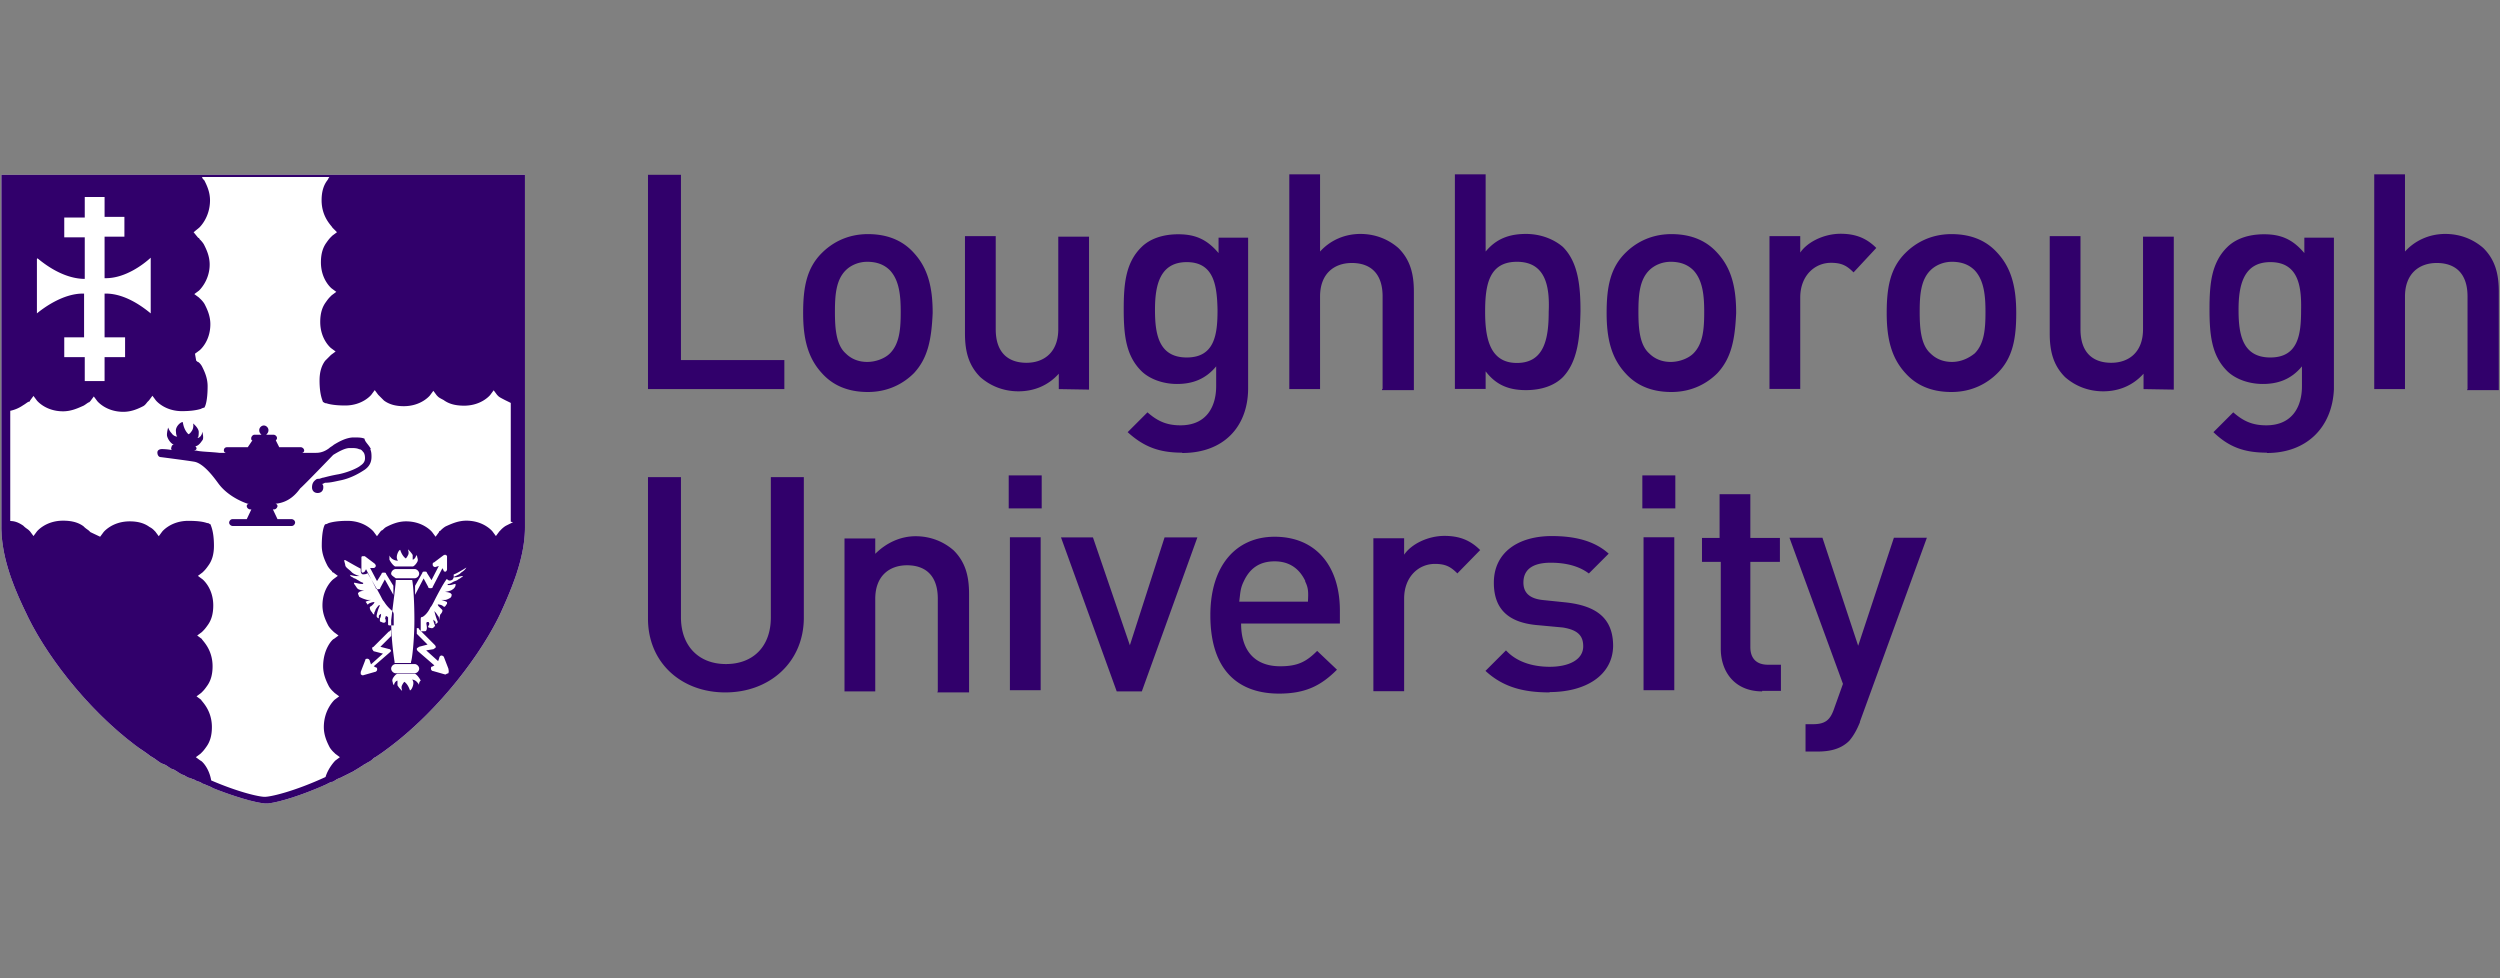 <svg xmlns="http://www.w3.org/2000/svg" id="Layer_1" data-name="Layer 1" viewBox="0 0 146.3 57.24"><rect x="0" y="0" width="146.3" height="57.24" fill="#808080" stroke="none"/><defs><style>.cls-2{fill:#31006b}</style></defs><path d="M19.66 10.23H.08v20.58c0 1.8.7 3.52 1.46 5.09 1.2 2.56 3.76 5.82 6.65 7.91.2.13.4.27.57.4.07.07.13.07.2.13.13.07.27.2.4.27.07.07.13.07.27.13s.2.13.33.2c.07.07.2.07.27.13.13.07.2.13.33.2.07.07.2.07.27.13.13.07.2.13.33.13.07.07.2.07.27.13.13.07.2.07.33.13.07.07.13.07.27.13s.33.13.43.2c1.6.63 2.73.9 3.13.9.4 0 1.73-.33 3.46-1.1l.4-.2c-.13.07-.07.07-.07.07.13-.07.27-.13.33-.2.07 0 .13-.07.2-.07l.4-.2.4-.2c.07-.07.13-.07.2-.13.13-.07.2-.13.33-.2.07-.07.13-.07.2-.13.13-.07.27-.13.4-.27.07-.07.13-.07.2-.13.2-.13.4-.27.57-.4 2.86-2.09 5.42-5.35 6.65-7.91.76-1.66 1.46-3.39 1.46-5.09V10.23H19.68Z" style="fill:#fff"/><path d="M19.66 10.23H.08v20.58c0 1.8.7 3.52 1.46 5.09 1.2 2.56 3.76 5.82 6.65 7.91.2.13.4.27.57.4.07.07.13.07.2.13.13.07.27.2.4.27.07.07.13.07.27.13s.2.13.33.2c.07.07.2.07.27.13.13.07.2.13.33.2.07.07.2.07.27.13.13.07.2.13.33.13.07.07.2.07.27.13.13.07.2.07.33.13.07.07.13.07.27.13s.33.13.43.2c1.6.63 2.73.9 3.13.9.4 0 1.73-.33 3.46-1.1l.4-.2c-.13.07-.07.07-.07.07.13-.07.27-.13.33-.2.07 0 .13-.07.2-.07l.4-.2.4-.2c.07-.07.13-.07.2-.13.13-.07.2-.13.33-.2.07-.07.13-.07.2-.13.13-.07.27-.13.4-.27.07-.07.13-.07.2-.13.2-.13.4-.27.57-.4 2.86-2.09 5.42-5.35 6.65-7.91.76-1.66 1.46-3.39 1.46-5.09V10.23H19.68ZM2.2 15.12c.4.33 1.46 1.16 2.69 1.2h.07v-2.43h-1.2v-1.16h1.2v-1.2h1.16v1.16h1.16v1.16H6.12v2.43h.07c1.16 0 2.23-.83 2.63-1.2v3.26c-.4-.33-1.46-1.16-2.63-1.16h-.07v2.56h1.2v1.16h-1.2v1.4H4.96v-1.4h-1.2v-1.16h1.16v-2.56h-.07c-1.16 0-2.29.83-2.69 1.16v-3.19l.03-.03Zm18.82 19.79s-.07-.13-.07-.2l.07-.07c.13-.07.33-.07.33-.07-.13 0-.4-.07-.43-.13-.07-.07-.13-.2-.2-.27v-.07c.07 0 .33.07.4.07h.13v-.07s-.07 0-.27-.13c-.13-.07-.2-.13-.27-.13-.07-.07-.13-.07-.2-.13 0 0 0-.07-.07-.07.07 0 .27.07.4.07h.2s-.27-.07-.43-.2l-.07-.07c-.13-.13-.27-.2-.33-.33 0-.07-.07-.27-.07-.33h.07c.13.07.57.33.9.5v.13c0 .13.07.2.13.2s.2 0 .27-.07c.2.33.57.96.76 1.33.07.13.13.27.2.33.2.33.43.5.5.57 0 0 .07.07.07.2v.63h-.2c-.07 0-.13 0-.13-.07v-.4l-.07-.07h-.07c0 .07-.07.13 0 .2v.13c-.07.07-.13.07-.27 0 0 0-.07 0-.07-.07v-.13c.07-.07.07-.27.07-.27s-.13.07-.13.13v.13c-.07 0-.13-.07-.13-.13s.07-.4.2-.63h-.07s-.13.13-.2.27c0 .07-.07.13-.07.2v.07s-.07 0-.13-.13c-.13-.13-.13-.27-.13-.27 0-.07.07-.07.13-.13l.07-.07c.07-.07.07-.13.07-.13s-.13 0-.27.07c-.07 0-.07.07-.13.07s0-.07-.07-.07c0-.07-.07-.07-.07-.13v.07c.07-.07.33-.13.33-.13h-.2c-.3-.07-.5-.2-.5-.2m1.06-.9.27-.43c0-.07.07-.07.13-.07s.13 0 .13.07l.43.7v.53l-.5-.9-.27.5c0 .07-.07.07-.13.07s-.13 0-.13-.07l-.57-1.1-.07.13c-.07.07-.13.07-.13.07-.07 0-.07-.07-.07-.13v-.76c0-.07.07-.07.07-.07h.13l.57.43q.07.07.07.13c0 .07-.07.13-.13.13h-.2l.4.76Zm1.23-1.2s-.07-.07-.07-.2c0-.2.13-.43.2-.43.13.4.33.5.33.5s.07-.07.13-.2c.07-.13 0-.27 0-.33.07.07.2.2.27.33v.27c.07 0 .2-.13.2-.27 0 0 .07.07.07.13s.07.13 0 .27c-.07.13-.2.27-.27.27h-1.03c-.13-.07-.27-.27-.33-.4v-.27c0 .07.07.13.13.2.17.13.3.13.37.13m2.16.37c-.07 0-.13-.07-.13-.13s0-.13.07-.13l.57-.43c.07 0 .07-.07.13 0 .07 0 .07.07.07.07v.76c0 .07-.07.13-.07.13-.07 0-.13 0-.13-.07l-.07-.13-.57 1.1c0 .07-.07.07-.13.07s-.13 0-.13-.07l-.27-.5-.5.96v-.53l.43-.76c0-.07.07-.07.13-.07s.13 0 .13.07l.27.43.43-.83-.23.07Zm-2.29.76h.96c.07.33.13 1.33.13 2.36 0 1.1-.13 2.29-.2 2.43v.07h-.96v-.07s-.2-1.2-.2-2.43c.13-1.06.27-2.09.27-2.36m-.27-.37c0-.13.13-.27.27-.27h1.1c.13 0 .27.13.27.27s-.13.27-.27.27h-1.1c-.13-.1-.27-.17-.27-.27m.27 5.29h1.1c.13 0 .27.13.27.27s-.13.27-.27.27h-1.1c-.13 0-.27-.13-.27-.27s.13-.27.27-.27m-.33-.7-.96.83.13.07c.07 0 .07.07.07.13s-.07.13-.13.13l-.7.2q-.07 0-.13-.07v-.13l.27-.7c0-.07.07-.07.13-.07s.13.07.13.13l.07.2.7-.63-.5-.13c-.07 0-.07-.07-.13-.13 0-.07 0-.13.07-.13l.9-.9s.07 0 .07-.07h.07v.33l-.63.63.5.13c.07 0 .13.07.13.13.03-.1-.03-.03-.03.03m1.66 1.96c0-.07-.07-.13-.13-.2-.13-.13-.27-.13-.27-.13s.07.07.07.2c0 .2-.13.43-.2.43-.13-.4-.33-.5-.33-.5s-.07.07-.13.2c-.07.13 0 .27 0 .33-.07-.07-.2-.2-.27-.33v-.27c-.07 0-.2.13-.2.27 0 0-.07-.07-.07-.13s-.07-.13 0-.27c.07-.13.2-.27.27-.27h1.03c.13.07.27.27.33.4-.1.07-.1.2-.1.27m1.66-.7s-.07.07-.13.07l-.7-.2c-.07 0-.13-.07-.13-.13s0-.13.07-.13l.13-.07-.96-.83q-.07-.07-.07-.13c0-.07.07-.07.13-.13l.5-.13-.63-.63v-.33h.07s.07 0 .07.07l.9.9q.07.07.07.13c0 .07-.07.07-.13.13l-.43.07.7.63.07-.2c0-.07.07-.13.13-.13s.13.07.13.07l.27.7c.03.17.03.23-.03.3m1.1-6.25c-.07.13-.13.2-.33.33l-.07.07c-.2.13-.43.2-.43.2h.2c.13 0 .27-.07.4-.07 0 0 0 .07-.07.07 0 0-.07.07-.2.13-.07.07-.13.07-.27.13-.2.13-.27.13-.27.13h-.07v.07h.13c.07 0 .27-.07.33-.07v.07c0 .07-.07.2-.2.27-.07.07-.4.13-.43.13s.2 0 .33.07l.07.07c0 .07 0 .13-.07.2 0 0-.2.13-.33.13h-.2s.27.07.33.13v.07c0 .07-.07.07-.07.13l-.07.07s-.07 0-.13-.07c-.13-.07-.27-.07-.27-.07s0 .07.07.13l.07.07.13.13c0 .07 0 .13-.13.27l-.07.33v-.07c0-.07 0-.13-.07-.2-.07-.13-.2-.27-.2-.27.07.33.2.63.2.63 0 .07-.13.13-.13.13v-.13l-.13-.13s0 .13.07.27c0 .07.07.07 0 .13l-.07.07c-.07.07-.2 0-.27 0q-.07-.07 0-.13c.07-.13 0-.13 0-.2h-.07c-.07 0-.07.07-.07.07 0 .07.07.33 0 .4 0 .07-.07.07-.13.07h-.2v-.63c0-.13 0-.2.07-.2s.33-.2.5-.57c.07-.07.13-.2.2-.33.2-.4.57-1.1.76-1.33.07.07.13.13.27.07.07 0 .13-.13.13-.2v-.13c.33-.13.76-.43.9-.5h.07c-.17-.23-.23-.07-.23.07m2.73-2.63-.4.2c-.13.07-.27.2-.33.27l-.07.07-.2.27-.2-.27s-.5-.63-1.53-.63c-.5 0-.9.2-1.2.33-.13.07-.27.2-.33.27-.07 0-.07.07-.07.07l-.2.27-.2-.27s-.5-.63-1.53-.63c-.5 0-.9.2-1.16.33-.13.07-.2.2-.27.2l-.07.07-.2.27-.2-.27s-.5-.63-1.53-.63c-.57 0-.9.07-1.1.13q-.13.07-.2.07c-.07.07-.2.43-.2 1.26 0 .5.2.9.33 1.16.07.13.2.27.27.33 0 .07.07.07.07.07l.27.2-.27.2s-.63.5-.63 1.53c0 .5.2.9.33 1.16.07.13.2.27.27.33l.07.07.27.2-.27.2c-.07 0-.63.57-.63 1.6 0 .5.2.9.33 1.16.07.13.2.27.27.33l.07.07.27.2-.27.2s-.63.57-.63 1.6c0 .5.2.9.33 1.16.07.13.2.27.27.33l.07.07.27.2-.27.2s-.4.4-.57.96c-1.8.83-3.19 1.16-3.56 1.16-.33 0-1.53-.27-3.13-.96-.13-.76-.57-1.16-.63-1.16l-.27-.2.27-.2.07-.07c.07-.07.13-.13.27-.33.2-.27.33-.63.33-1.16 0-1.03-.63-1.53-.63-1.6l-.27-.2.27-.2.07-.07c.07-.07.13-.13.27-.33.2-.27.33-.63.33-1.16 0-1.03-.63-1.53-.63-1.6l-.27-.2.27-.2.07-.07c.07-.07.13-.13.27-.33.2-.27.33-.63.33-1.16 0-1.03-.63-1.53-.63-1.53l-.27-.2.27-.2.07-.07c.07-.07.13-.13.27-.33.2-.27.33-.63.33-1.16 0-.9-.2-1.2-.2-1.26-.07 0-.07-.07-.2-.07-.2-.07-.5-.13-1.1-.13-1.03 0-1.53.63-1.53.63l-.2.27-.2-.27-.07-.07a.897.897 0 0 0-.27-.2c-.27-.2-.63-.33-1.16-.33-1.03 0-1.53.63-1.53.63l-.2.27-.57-.27-.07-.07c-.07-.07-.2-.13-.33-.27-.27-.2-.63-.33-1.2-.33-1.03 0-1.53.63-1.53.63l-.2.27-.2-.27-.07-.07c-.07-.07-.2-.13-.33-.27-.2-.13-.43-.27-.76-.27v-6.45c.33-.07.57-.2.76-.33.13-.07.27-.2.33-.2s.07-.07.07-.07l.2-.27.2.27s.5.63 1.53.63c.5 0 .9-.2 1.2-.33.13-.07.27-.2.33-.2l.07-.07.2-.27.2.27s.5.63 1.53.63c.5 0 .9-.2 1.16-.33.13-.07.2-.2.27-.27l.07-.07.2-.27.2.27s.5.63 1.53.63c.57 0 .9-.07 1.1-.13q.13-.07.2-.07c.07-.07.2-.43.2-1.26 0-.5-.2-.9-.33-1.16-.07-.13-.2-.27-.27-.27l-.07-.07-.07-.4.27-.2s.63-.5.63-1.53c0-.5-.2-.9-.33-1.16-.07-.13-.2-.27-.27-.33l-.07-.07-.27-.2.27-.2s.63-.57.63-1.53c0-.5-.2-.9-.33-1.16-.07-.13-.2-.27-.27-.33 0-.07-.07-.07-.07-.07l-.27-.33.33-.27s.63-.57.63-1.6c0-.5-.2-.9-.33-1.16-.07-.07-.13-.13-.13-.2h7.45c-.07.07-.07.13-.13.2-.2.27-.33.63-.33 1.16 0 1.03.63 1.53.63 1.6l.27.27-.27.2-.07.07c-.07.07-.13.13-.27.33-.2.27-.33.63-.33 1.16 0 1.03.63 1.53.63 1.53l.27.2-.27.2-.07.07c-.07.07-.13.13-.27.33-.2.27-.33.63-.33 1.16 0 1.03.63 1.53.63 1.53l.27.2-.27.2-.07.07-.27.27c-.2.27-.33.63-.33 1.16 0 .9.2 1.2.2 1.26.07 0 .07.07.2.07.2.07.57.13 1.1.13 1.03 0 1.53-.63 1.53-.63l.2-.27.2.27.07.07.27.27c.27.2.63.33 1.16.33 1.03 0 1.53-.63 1.53-.63l.2-.27.2.27.07.07c.07.07.2.13.33.2.27.2.63.33 1.2.33 1.03 0 1.53-.63 1.53-.63l.2-.27.2.27.07.07c.07.07.2.13.33.2s.27.13.4.2v6.95l.13.03Zm-8.35-4.26c.07.13.07.33.07.43 0 .33-.13.57-.4.76-.2.13-.76.5-1.46.63-.33.07-.57.13-.83.13-.07 0-.13.07-.2.07.07.07.07.13.07.2 0 .2-.13.33-.33.33s-.33-.13-.33-.33.07-.33.2-.43c.07-.07.13-.07.2-.07s.2-.07.27-.07c.27-.07.5-.13.9-.2.63-.13 1.16-.4 1.26-.5.2-.13.27-.27.27-.43 0-.07 0-.2-.07-.33-.07-.07-.13-.2-.27-.2-.13-.07-.33-.07-.43-.07h-.13c-.27 0-.63.2-.96.4 0 0-1.73 1.8-1.93 1.96-.2.27-.63.83-1.46.9.07 0 .13.07.13.13s-.07.2-.2.2h-.07l.27.57h.83c.07 0 .2.07.2.2 0 .07-.07.2-.2.2h-3.46c-.07 0-.2-.07-.2-.2 0-.07.07-.2.2-.2h.83l.27-.57h-.07c-.07 0-.2-.07-.2-.2 0-.07.07-.13.13-.13h-.07s-1.1-.33-1.73-1.2c-.2-.27-.83-1.16-1.4-1.26-.4-.07-1.96-.27-1.96-.27-.13 0-.2-.13-.2-.27s.13-.2.27-.2c0 0 .33 0 .63.07-.07 0-.13-.07-.07-.2 0-.07.07-.13.13-.13-.2-.07-.4-.4-.4-.57 0-.2.07-.43.07-.43s.07.2.2.33c.13.2.33.2.33.2s-.07-.07-.07-.27c-.07-.33.33-.63.4-.57.07.5.33.7.33.7s.07 0 .2-.2.07-.43.07-.43.33.27.33.5q0 .33-.07.33c0 .07.27-.07.27-.33 0-.07.13.4 0 .5-.13.2-.27.33-.4.33q.07.07.07.13c0 .07-.07.13-.2.13h.2c.27.07.83.07 1.33.13h.4c-.07 0-.13-.07-.13-.13 0-.13.07-.2.2-.2h1.2l.27-.4c-.07 0-.07-.07-.07-.13s.07-.2.2-.2h.4c-.07-.07-.13-.13-.13-.27s.13-.27.27-.27.27.13.27.27-.07.2-.13.27h.43c.07 0 .2.07.2.2 0 .07-.07.13-.07.13l.2.4h1.26c.07 0 .2.07.2.2 0 .07-.07.13-.13.13h.83c.33 0 .57-.13.76-.27.07-.07.2-.13.27-.2.33-.2.7-.4 1.1-.43h.13c.2 0 .4 0 .57.07.03.2.23.33.37.6M37.92 10.23v12.54h7.98v-1.7h-6.05V10.23h-1.93zM53.48 21.84c-.57.57-1.46 1.1-2.69 1.1s-2.09-.43-2.69-1.1c-.83-.9-1.1-2.03-1.1-3.52s.2-2.63 1.1-3.52c.57-.57 1.46-1.1 2.69-1.1s2.09.43 2.69 1.1c.83.9 1.1 2.03 1.1 3.52-.07 1.53-.27 2.63-1.1 3.52m-1.4-6.02c-.33-.33-.76-.5-1.33-.5-.5 0-.96.2-1.26.5-.57.57-.63 1.46-.63 2.43s.07 1.93.63 2.43c.33.33.76.5 1.26.5s1.03-.2 1.33-.5c.57-.57.63-1.46.63-2.43 0-.9-.07-1.83-.63-2.43M61.96 22.77v-.9c-.63.7-1.46 1.03-2.36 1.03s-1.66-.33-2.23-.83c-.7-.7-.9-1.53-.9-2.56v-5.69h1.8v5.45c0 1.4.76 1.96 1.8 1.96s1.86-.63 1.86-1.96v-5.42h1.8v8.95l-1.76-.03ZM69.18 26.49c-1.33 0-2.23-.33-3.19-1.2l1.16-1.16c.57.5 1.1.76 1.93.76 1.53 0 2.09-1.1 2.09-2.29v-1.16c-.63.76-1.4 1.03-2.29 1.03s-1.66-.33-2.09-.76c-.9-.9-1.03-2.09-1.03-3.62s.13-2.73 1.03-3.62c.5-.5 1.26-.76 2.16-.76.96 0 1.66.27 2.36 1.1v-.9h1.73v8.88c-.03 2.19-1.43 3.72-3.86 3.72m.27-11.17c-1.6 0-1.86 1.4-1.86 2.79s.2 2.79 1.86 2.79 1.8-1.4 1.8-2.79c-.03-1.4-.2-2.79-1.8-2.79M80.91 22.77v-5.42c0-1.4-.76-1.96-1.8-1.96s-1.86.63-1.86 1.96v5.42h-1.8V10.2h1.8v4.52c.57-.63 1.4-1.03 2.36-1.03.9 0 1.66.33 2.23.83.7.7.9 1.53.9 2.56v5.75h-1.86v-.07h.03ZM91.46 22.07c-.5.5-1.26.76-2.16.76-.96 0-1.73-.27-2.36-1.1v1.03h-1.8V10.2h1.8v4.52c.63-.76 1.4-1.03 2.36-1.03.9 0 1.66.33 2.16.76.9.9 1.03 2.29 1.03 3.76-.03 1.56-.17 2.96-1.03 3.86m-2.69-6.75c-1.66 0-1.86 1.4-1.86 2.93s.27 2.99 1.86 2.99 1.86-1.4 1.86-2.99c.07-1.53-.2-2.93-1.86-2.93M100.5 21.84c-.57.57-1.46 1.1-2.69 1.1s-2.09-.43-2.69-1.1c-.83-.9-1.1-2.03-1.1-3.52s.2-2.63 1.1-3.52c.57-.57 1.46-1.1 2.69-1.1s2.09.43 2.69 1.1c.83.9 1.1 2.03 1.1 3.52-.07 1.53-.27 2.63-1.1 3.52m-1.4-6.02c-.33-.33-.76-.5-1.33-.5-.5 0-.96.2-1.26.5-.57.57-.63 1.46-.63 2.43s.07 1.93.63 2.43c.33.33.76.5 1.26.5s1.03-.2 1.33-.5c.57-.57.63-1.46.63-2.43 0-.9-.07-1.83-.63-2.43M108.48 15.95c-.4-.4-.7-.57-1.33-.57-.96 0-1.8.76-1.8 2.03v5.35h-1.8v-8.94h1.8v.96c.43-.63 1.4-1.1 2.36-1.1.9 0 1.53.27 2.09.83l-1.33 1.43ZM116.89 21.84c-.57.57-1.46 1.1-2.69 1.1s-2.09-.43-2.69-1.1c-.83-.9-1.1-2.03-1.1-3.52s.2-2.63 1.1-3.52c.57-.57 1.46-1.1 2.69-1.1s2.09.43 2.69 1.1c.83.9 1.1 2.03 1.1 3.52s-.2 2.63-1.1 3.52m-1.33-6.02c-.33-.33-.76-.5-1.33-.5-.5 0-.96.2-1.26.5-.57.57-.63 1.46-.63 2.43s.07 1.93.63 2.43c.33.33.76.5 1.26.5s.96-.2 1.33-.5c.57-.57.63-1.46.63-2.43 0-.9-.07-1.83-.63-2.43M125.44 22.77v-.9c-.63.7-1.46 1.03-2.36 1.03s-1.66-.33-2.23-.83c-.7-.7-.9-1.53-.9-2.56v-5.69h1.8v5.45c0 1.4.76 1.96 1.8 1.96s1.86-.63 1.86-1.96v-5.42h1.8v8.95l-1.76-.03ZM132.66 26.49c-1.33 0-2.23-.33-3.13-1.2l1.16-1.16c.57.5 1.1.76 1.93.76 1.53 0 2.09-1.1 2.09-2.29v-1.16c-.63.76-1.4 1.03-2.29 1.03s-1.66-.33-2.09-.76c-.9-.9-1.03-2.09-1.03-3.62s.13-2.73 1.03-3.62c.5-.5 1.26-.76 2.16-.76.96 0 1.66.27 2.36 1.1v-.9h1.73v8.88c-.1 2.19-1.56 3.72-3.92 3.72m.2-11.17c-1.6 0-1.86 1.4-1.86 2.79s.2 2.79 1.86 2.79 1.8-1.4 1.8-2.79c.03-1.4-.17-2.79-1.8-2.79M144.4 22.77v-5.42c0-1.4-.76-1.96-1.8-1.96s-1.86.63-1.86 1.96v5.42h-1.8V10.2h1.8v4.52c.57-.63 1.4-1.03 2.36-1.03.9 0 1.66.33 2.23.83.7.7.9 1.53.9 2.56v5.75h-1.86l.03-.07ZM42.44 40.52c-2.56 0-4.52-1.73-4.52-4.32v-8.28h1.93v8.21c0 1.66 1.03 2.73 2.63 2.73s2.63-1.03 2.63-2.73v-8.21h1.93v8.28c-.03 2.59-2.03 4.32-4.59 4.32M54.88 40.46v-5.42c0-1.4-.76-1.96-1.8-1.96s-1.86.63-1.86 1.96v5.42h-1.8v-8.95h1.8v.9c.63-.63 1.46-1.03 2.36-1.03s1.66.33 2.23.83c.7.7.9 1.53.9 2.56v5.75h-1.86l.03-.07ZM59.03 27.82h1.93v1.93h-1.93v-1.93Zm.07 3.62h1.8v8.95h-1.8v-8.95ZM66.82 40.46h-1.47l-3.26-9.01h1.87l2.16 6.31 2.03-6.31h1.92l-3.25 9.01zM72.63 36.5c0 1.53.76 2.49 2.29 2.49 1.03 0 1.53-.27 2.16-.9l1.16 1.1c-.9.9-1.8 1.4-3.39 1.4-2.23 0-4.02-1.2-4.02-4.59 0-2.93 1.53-4.59 3.76-4.59 2.43 0 3.82 1.73 3.82 4.32v.76h-5.79Zm3.76-2.49c-.33-.7-.9-1.16-1.8-1.16s-1.46.43-1.8 1.16c-.2.4-.2.63-.27 1.2h4.02c.03-.57.03-.8-.17-1.2M85.3 33.57c-.4-.4-.7-.57-1.33-.57-.96 0-1.8.76-1.8 2.03v5.42h-1.8V31.5h1.8v.96c.43-.63 1.4-1.1 2.36-1.1.9 0 1.53.27 2.09.83l-1.33 1.36ZM90.69 40.52c-1.46 0-2.69-.27-3.76-1.26l1.2-1.2c.7.76 1.73.96 2.56.96 1.1 0 1.96-.4 1.96-1.2 0-.63-.33-.96-1.2-1.1l-1.4-.13c-1.73-.13-2.63-.9-2.63-2.49 0-1.8 1.46-2.73 3.39-2.73 1.33 0 2.49.27 3.33 1.03l-1.16 1.16c-.57-.43-1.33-.63-2.23-.63-1.1 0-1.6.43-1.6 1.16 0 .63.4.96 1.2 1.03l1.26.13c1.86.2 2.79.96 2.79 2.56-.03 1.73-1.63 2.69-3.72 2.69M96.11 27.82h1.93v1.93h-1.93v-1.93Zm.07 3.62h1.8v8.95h-1.8v-8.95ZM103.13 40.46c-1.66 0-2.43-1.2-2.43-2.49v-5.09h-1.1v-1.4h1.03v-2.56h1.8v2.56h1.73v1.4h-1.73v4.99c0 .63.33 1.03 1.03 1.03h.76v1.53h-1.1v.03ZM108.85 42.25c-.2.5-.4.83-.63 1.1-.5.5-1.16.63-1.86.63h-.7v-1.6h.43c.76 0 1.03-.27 1.26-.96l.5-1.4-3.13-8.55h1.93l2.09 6.32 2.09-6.32h1.93l-3.92 10.77Z" class="cls-2"/></svg>